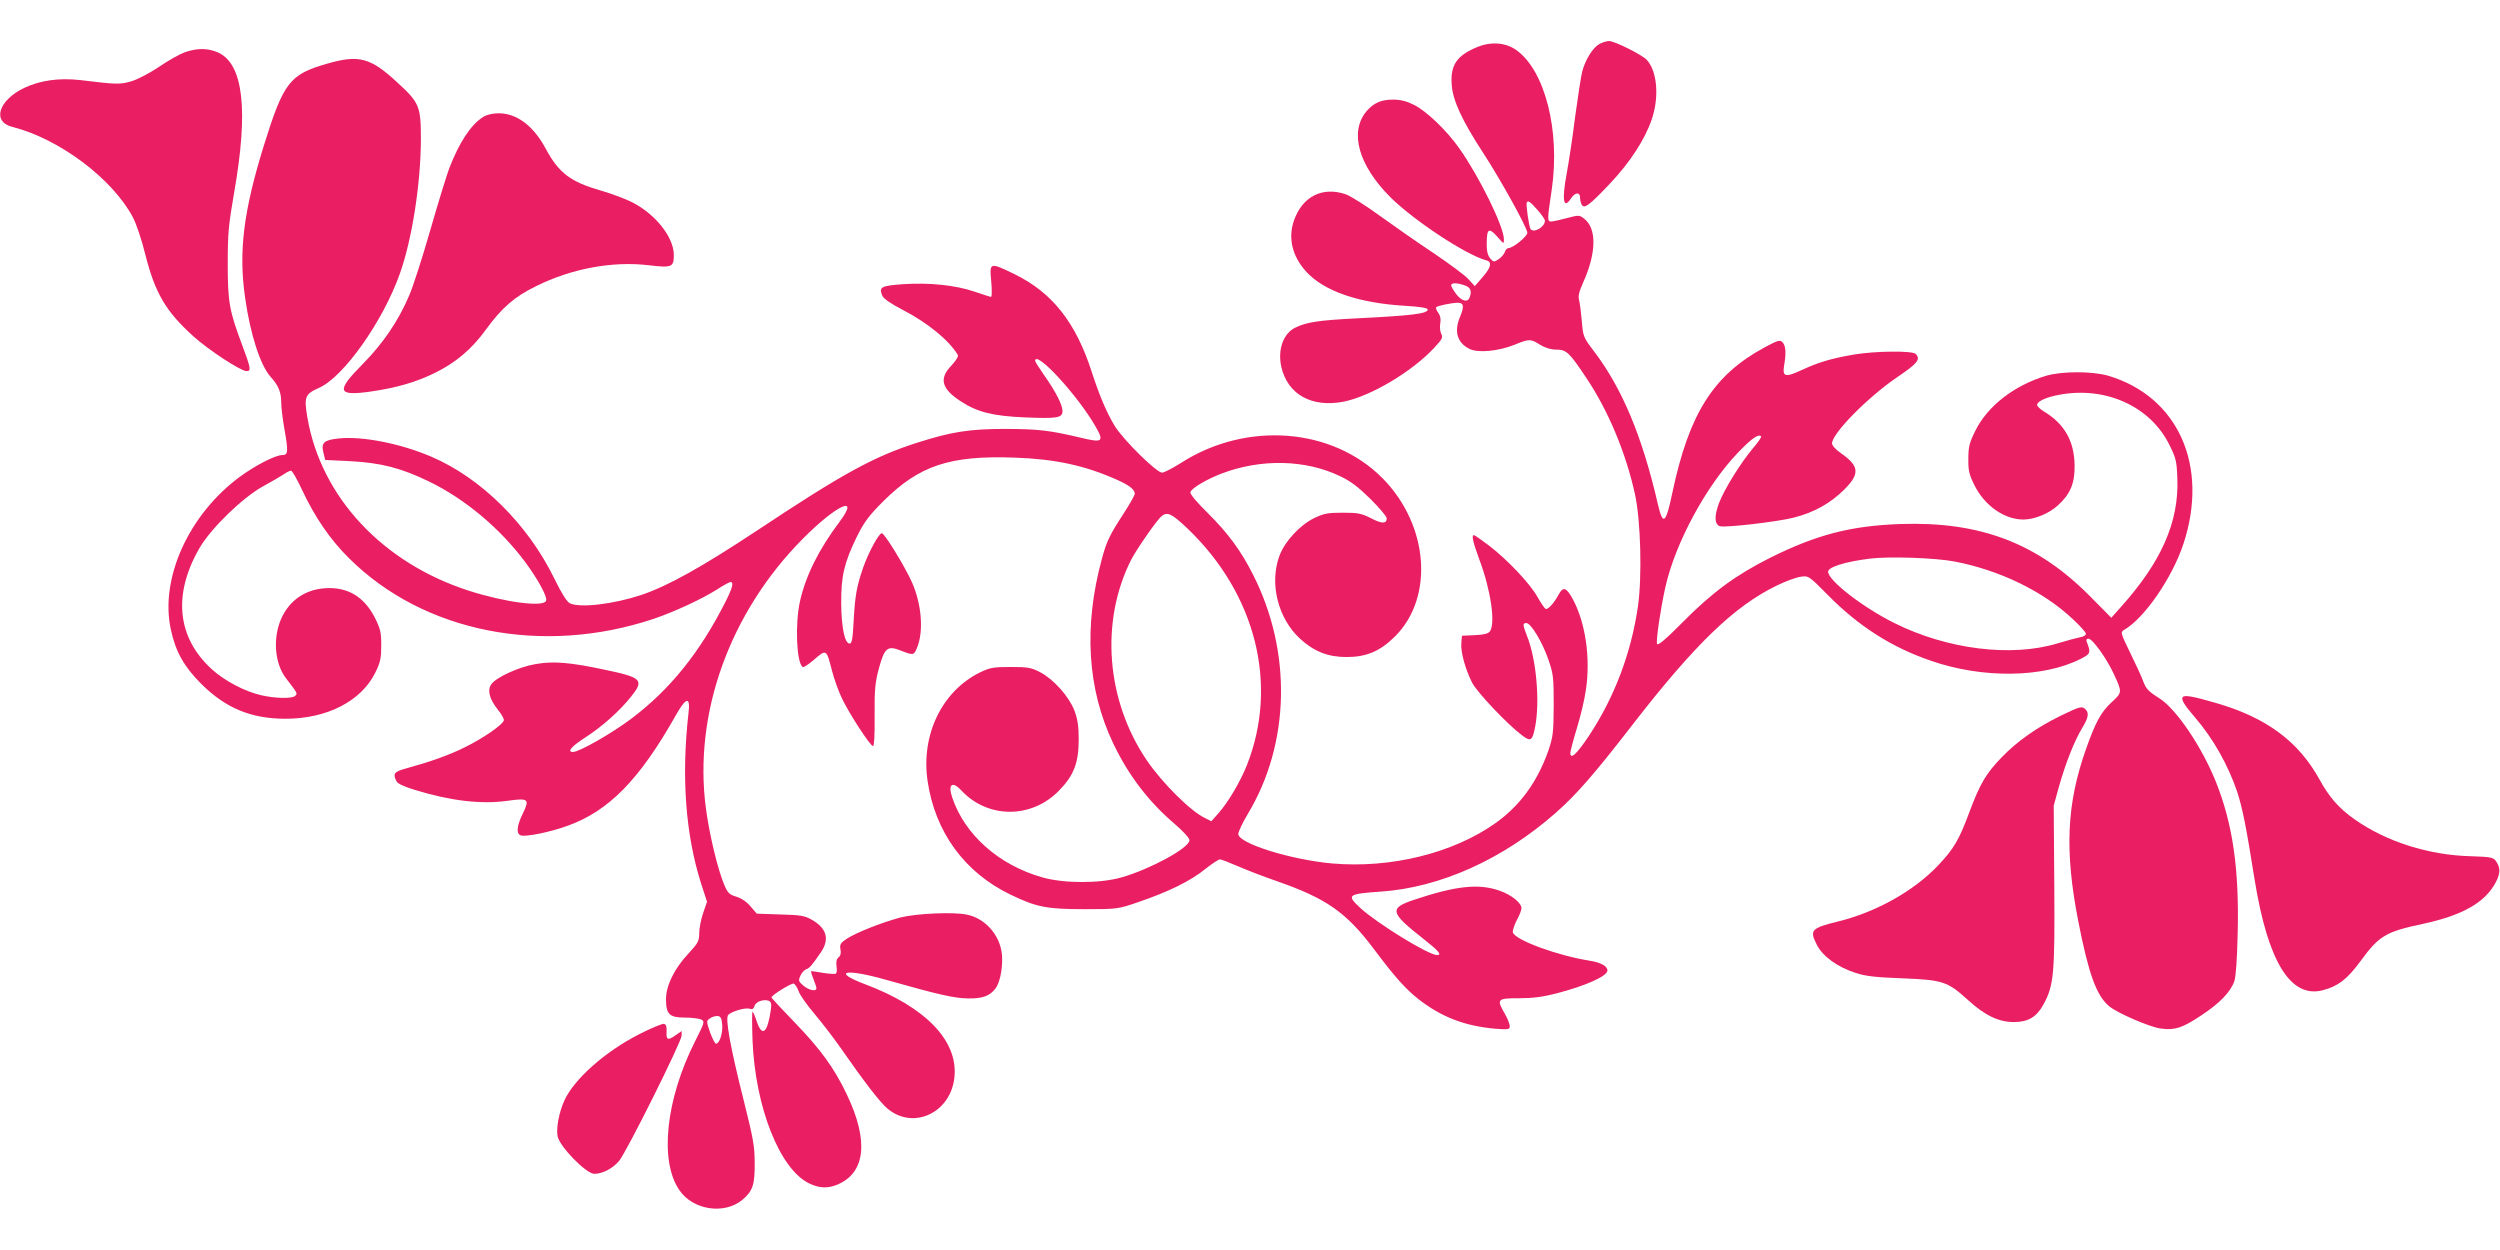 <?xml version="1.0" standalone="no"?>
<!DOCTYPE svg PUBLIC "-//W3C//DTD SVG 20010904//EN"
 "http://www.w3.org/TR/2001/REC-SVG-20010904/DTD/svg10.dtd">
<svg version="1.0" xmlns="http://www.w3.org/2000/svg"
 width="1280pt" height="640pt" viewBox="0 0 1280 640"
 preserveAspectRatio="xMidYMid meet">
<g transform="translate(0,640) scale(0.1,-0.1)"
fill="#e91e63" stroke="none">
<path d="M8188 6174 c-32 -17 -72 -81 -87 -140 -6 -23 -22 -127 -36 -230 -13
-104 -33 -237 -44 -295 -25 -135 -16 -184 23 -124 21 31 46 33 46 3 0 -13 4
-29 9 -37 13 -21 39 -2 142 107 104 109 181 228 216 331 39 114 28 246 -25
304 -23 26 -166 97 -194 97 -13 -1 -35 -7 -50 -16z"/>
<path d="M7568 6161 c-109 -44 -144 -94 -135 -198 6 -79 54 -182 159 -343 92
-141 228 -387 228 -412 0 -18 -73 -78 -96 -78 -7 0 -16 -9 -19 -20 -4 -11 -18
-28 -32 -37 -24 -16 -26 -16 -44 5 -13 17 -18 39 -17 82 1 71 12 76 57 25 31
-35 31 -36 31 -10 0 64 -125 319 -228 465 -64 91 -168 191 -232 223 -38 19
-69 27 -107 27 -62 0 -100 -17 -137 -60 -88 -106 -41 -276 123 -440 120 -119
388 -296 491 -323 31 -8 24 -37 -20 -87 l-39 -45 -33 36 c-18 20 -98 79 -178
133 -80 53 -203 139 -275 191 -71 52 -150 101 -174 110 -120 41 -222 -10 -266
-134 -31 -89 -9 -182 61 -260 91 -101 268 -163 512 -177 79 -5 112 -11 112
-19 0 -21 -82 -31 -365 -45 -194 -10 -254 -19 -312 -47 -62 -29 -92 -112 -73
-200 32 -143 157 -212 322 -179 139 29 347 153 461 275 42 45 46 54 36 72 -6
12 -8 35 -5 53 4 21 1 39 -10 54 -9 13 -14 26 -11 29 8 8 79 22 110 23 32 0
35 -18 12 -73 -31 -74 -14 -132 48 -163 42 -22 146 -13 229 20 79 32 83 32
133 1 26 -16 55 -25 83 -25 52 0 67 -14 154 -145 112 -167 202 -382 249 -595
30 -137 37 -425 15 -577 -35 -238 -120 -462 -249 -658 -63 -95 -97 -127 -97
-90 0 8 15 66 34 128 19 62 40 150 46 196 24 162 -2 342 -67 463 -33 60 -49
66 -71 27 -26 -49 -58 -83 -69 -76 -6 4 -25 32 -42 62 -39 69 -151 187 -245
260 -40 30 -75 55 -79 55 -14 0 -6 -34 27 -124 59 -156 84 -329 54 -369 -9
-12 -32 -17 -78 -19 l-65 -3 -3 -38 c-4 -45 20 -132 55 -202 26 -50 180 -213
256 -270 45 -34 53 -28 67 44 25 130 6 345 -41 463 -23 59 -24 68 -4 68 23 0
81 -96 112 -185 26 -75 28 -91 28 -235 -1 -143 -3 -161 -28 -235 -56 -158
-144 -280 -271 -370 -216 -153 -535 -232 -834 -206 -214 19 -482 103 -482 151
0 11 22 58 49 103 216 359 227 829 27 1224 -62 123 -128 213 -235 319 -57 56
-90 96 -86 105 8 21 83 65 161 95 201 76 427 71 603 -13 56 -26 95 -56 158
-118 45 -45 83 -89 83 -99 0 -29 -26 -28 -81 1 -48 24 -65 28 -144 28 -78 0
-97 -4 -147 -28 -73 -36 -150 -119 -177 -192 -53 -141 -8 -321 105 -425 72
-66 143 -94 239 -94 101 0 172 30 248 106 200 200 172 569 -63 808 -257 261
-698 295 -1033 80 -43 -27 -87 -50 -97 -50 -28 0 -193 162 -240 235 -41 66
-80 156 -120 280 -82 255 -203 407 -395 501 -128 62 -129 62 -120 -36 4 -44 4
-80 -1 -80 -4 0 -41 12 -82 26 -99 34 -233 48 -367 39 -115 -8 -127 -15 -107
-60 7 -15 45 -41 103 -71 128 -66 238 -156 283 -231 4 -8 -9 -29 -33 -55 -64
-66 -51 -118 47 -182 85 -56 165 -76 328 -83 168 -7 194 -3 194 33 0 31 -36
101 -94 183 -25 36 -46 69 -46 73 0 60 219 -177 310 -337 44 -77 35 -83 -77
-56 -160 38 -216 44 -383 45 -188 0 -280 -15 -455 -71 -222 -71 -382 -159
-823 -452 -280 -185 -452 -281 -588 -327 -141 -47 -313 -68 -366 -43 -15 7
-42 49 -80 127 -135 277 -374 514 -628 623 -158 68 -354 107 -477 94 -75 -8
-90 -22 -77 -73 l9 -37 125 -6 c159 -8 264 -35 406 -104 184 -89 363 -239 491
-410 65 -87 117 -181 109 -201 -13 -34 -211 -8 -397 52 -440 142 -755 479
-825 885 -18 107 -13 121 59 153 126 55 329 342 415 587 62 175 106 458 107
684 0 171 -7 189 -122 294 -136 126 -196 142 -358 95 -192 -55 -223 -95 -324
-419 -105 -339 -130 -544 -96 -780 27 -189 78 -346 131 -405 40 -44 54 -78 54
-133 0 -23 7 -80 15 -127 22 -123 21 -140 -10 -140 -35 0 -136 -52 -217 -111
-261 -193 -409 -518 -354 -779 24 -115 68 -193 155 -280 126 -126 257 -180
433 -180 212 0 387 90 459 235 27 55 31 75 31 141 0 67 -4 84 -33 142 -56 109
-142 159 -259 150 -98 -8 -176 -61 -218 -151 -46 -99 -37 -231 21 -308 63 -82
61 -79 48 -92 -15 -15 -102 -13 -172 3 -85 19 -189 74 -254 133 -179 163 -201
384 -63 622 59 101 220 257 323 314 44 24 92 52 107 62 15 11 32 19 38 19 6 0
31 -43 56 -97 66 -141 145 -257 243 -353 381 -378 989 -498 1556 -309 107 36
249 102 328 152 32 21 62 37 67 37 18 0 11 -29 -25 -100 -131 -260 -285 -451
-483 -600 -100 -75 -266 -170 -298 -170 -33 0 -9 28 64 75 85 55 175 135 233
208 68 85 56 98 -130 137 -182 39 -267 46 -358 30 -86 -14 -205 -69 -228 -104
-21 -31 -9 -76 36 -132 16 -20 29 -43 29 -50 0 -21 -107 -95 -202 -141 -80
-40 -180 -75 -301 -108 -59 -16 -67 -27 -47 -65 7 -13 40 -28 93 -44 185 -57
342 -75 476 -56 107 15 114 9 78 -65 -31 -63 -35 -103 -11 -112 24 -9 150 16
240 49 210 75 368 236 552 562 55 98 78 103 67 14 -37 -327 -15 -621 65 -873
l30 -92 -20 -58 c-11 -32 -20 -78 -20 -103 0 -40 -5 -50 -56 -105 -72 -77
-114 -164 -114 -232 0 -78 17 -95 96 -95 36 0 74 -5 85 -10 18 -10 16 -16 -32
-111 -150 -297 -184 -612 -81 -762 69 -103 231 -127 323 -50 53 45 64 77 63
188 0 87 -8 128 -56 320 -69 274 -95 419 -80 438 16 18 88 40 111 32 13 -4 20
0 24 14 5 22 47 37 73 27 12 -5 15 -15 11 -44 -17 -120 -44 -145 -72 -63 -9
28 -19 51 -22 51 -3 0 -3 -66 0 -148 14 -341 139 -658 290 -731 52 -25 94 -27
145 -6 144 61 161 225 47 463 -64 134 -133 229 -267 368 -65 67 -118 124 -118
127 0 12 103 75 114 71 7 -3 18 -20 25 -39 6 -19 43 -71 82 -117 38 -45 98
-123 132 -172 124 -178 205 -283 242 -313 134 -111 326 -18 342 165 17 185
-149 356 -456 472 -175 66 -106 83 100 25 275 -78 354 -96 426 -97 73 -1 110
12 140 51 20 26 35 90 34 153 0 106 -78 204 -180 225 -70 15 -261 6 -343 -15
-98 -27 -222 -76 -272 -108 -33 -22 -37 -30 -33 -54 4 -19 1 -33 -9 -41 -11
-9 -14 -23 -11 -46 3 -18 2 -35 -4 -38 -5 -3 -34 -1 -66 4 -31 6 -58 9 -60 8
-2 -2 4 -20 12 -40 8 -20 15 -41 15 -47 0 -18 -38 -11 -67 14 -25 21 -26 26
-15 50 6 15 20 30 29 33 19 7 29 19 75 86 47 67 31 124 -44 167 -38 22 -58 25
-163 28 l-120 4 -32 37 c-19 23 -47 42 -73 50 -35 10 -44 19 -61 59 -33 75
-78 263 -95 395 -64 484 122 1001 496 1378 171 173 296 231 189 88 -107 -142
-173 -275 -203 -407 -26 -116 -18 -317 14 -337 5 -3 29 13 55 35 67 58 66 58
95 -55 11 -42 33 -104 50 -139 37 -79 146 -246 160 -246 6 0 9 58 8 158 -1
134 3 169 22 240 29 106 44 118 112 91 64 -25 67 -25 83 14 35 84 24 222 -25
334 -35 79 -141 253 -155 253 -15 0 -69 -99 -96 -177 -33 -96 -41 -142 -48
-268 -5 -96 -9 -120 -21 -120 -25 0 -42 82 -43 205 -1 140 15 208 79 340 40
80 61 108 138 185 183 182 340 234 670 222 208 -7 360 -40 524 -113 63 -28 92
-50 92 -72 0 -7 -25 -52 -55 -98 -73 -112 -89 -145 -113 -234 -95 -348 -75
-668 58 -947 78 -163 181 -298 315 -412 43 -37 75 -72 75 -83 0 -39 -200 -148
-347 -190 -111 -32 -295 -32 -407 0 -222 63 -396 218 -460 407 -24 69 -1 88
45 39 135 -146 359 -147 500 -3 77 78 102 143 102 264 0 69 -6 104 -22 147
-28 72 -106 160 -175 196 -46 24 -62 27 -151 27 -90 0 -106 -3 -158 -28 -194
-96 -302 -319 -268 -554 38 -263 190 -471 426 -584 132 -64 186 -74 380 -74
169 0 171 1 275 37 153 52 266 108 339 167 35 28 70 51 77 51 7 0 48 -16 92
-35 43 -19 132 -53 198 -76 255 -89 356 -159 499 -349 107 -143 162 -204 228
-256 117 -91 236 -137 391 -151 70 -5 76 -4 76 13 0 10 -11 39 -25 63 -44 76
-40 80 73 80 71 0 122 7 192 25 152 40 259 88 260 117 0 22 -33 41 -90 50
-164 26 -378 104 -394 144 -3 8 6 36 19 62 14 25 25 53 25 63 0 27 -52 69
-113 90 -106 37 -222 25 -437 -47 -129 -43 -124 -65 48 -200 79 -62 96 -83 70
-83 -44 0 -307 162 -393 241 -72 67 -66 72 105 84 305 21 626 166 895 403 106
93 199 200 390 447 323 417 524 611 742 717 45 22 100 42 122 45 41 6 42 5
139 -93 159 -161 327 -268 528 -337 265 -92 574 -88 766 9 52 26 54 32 32 88
-4 10 -1 16 9 16 20 0 90 -97 127 -175 47 -101 47 -99 -9 -151 -53 -49 -82
-101 -131 -240 -99 -281 -110 -519 -39 -882 53 -270 93 -380 158 -434 40 -34
208 -107 264 -114 71 -10 109 2 204 65 98 64 153 121 173 178 8 25 14 112 17
248 8 329 -26 558 -112 773 -72 179 -202 371 -288 426 -61 39 -69 48 -87 96
-7 19 -36 82 -64 139 -48 99 -50 104 -32 115 105 60 247 266 305 441 132 399
-26 754 -384 861 -81 24 -239 24 -319 0 -163 -49 -300 -155 -362 -281 -31 -62
-36 -83 -36 -144 -1 -60 4 -81 31 -135 52 -105 153 -176 251 -176 56 0 132 31
177 73 63 57 86 113 85 202 -1 127 -53 217 -160 280 -17 11 -32 25 -32 32 0
18 47 40 115 52 237 44 465 -60 562 -256 34 -68 38 -85 41 -172 9 -223 -82
-429 -291 -661 l-47 -53 -109 110 c-269 272 -562 384 -971 370 -253 -9 -428
-54 -665 -172 -176 -88 -296 -176 -447 -328 -92 -93 -130 -124 -134 -114 -6
17 18 181 43 292 50 224 208 517 371 687 69 72 105 98 119 84 3 -3 -15 -30
-41 -60 -64 -76 -148 -211 -176 -285 -23 -64 -22 -104 5 -115 24 -9 295 22
380 44 103 26 188 74 257 143 82 81 78 121 -17 187 -26 18 -45 39 -45 50 0 50
182 236 334 339 105 71 121 92 94 119 -17 17 -206 15 -314 -3 -118 -20 -184
-40 -270 -80 -85 -39 -99 -35 -89 26 11 63 8 100 -9 117 -13 13 -23 10 -92
-27 -262 -142 -386 -338 -472 -746 -33 -158 -48 -169 -74 -55 -80 347 -183
593 -328 783 -53 70 -55 75 -61 152 -4 44 -10 93 -14 108 -6 20 0 44 20 89 70
155 71 280 4 330 -23 17 -27 17 -84 2 -33 -9 -69 -17 -80 -18 -24 -1 -24 3 0
164 44 301 -35 610 -182 714 -54 38 -127 44 -195 17z m305 -837 c20 -23 37
-47 37 -54 0 -33 -59 -66 -74 -42 -8 14 -24 126 -19 135 7 12 16 6 56 -39z
m-374 -385 c31 -11 38 -29 25 -63 -10 -26 -40 -18 -68 18 -14 19 -26 39 -26
45 0 14 29 14 69 0z m-1418 -1246 c349 -334 466 -799 303 -1211 -34 -85 -96
-190 -144 -244 l-38 -43 -33 17 c-74 35 -219 180 -298 296 -208 307 -239 711
-79 1027 30 57 132 204 156 223 30 23 52 12 133 -65z m3927 -168 c232 -45 453
-152 605 -295 37 -34 67 -68 67 -75 0 -7 -12 -15 -27 -17 -16 -3 -68 -17 -118
-32 -237 -72 -565 -31 -836 104 -164 82 -339 218 -339 263 0 24 87 51 215 67
98 12 334 4 433 -15z m-6310 -2375 c2 -44 -14 -92 -32 -94 -5 0 -18 25 -30 57
-20 59 -20 59 -1 73 11 8 29 13 40 12 16 -2 20 -12 23 -48z"/>
<path d="M945 6132 c-27 -10 -87 -44 -132 -75 -48 -32 -107 -63 -140 -73 -58
-17 -76 -17 -262 6 -108 12 -204 -1 -287 -40 -133 -64 -166 -174 -60 -200 238
-60 511 -264 616 -462 17 -31 46 -117 64 -191 50 -198 105 -291 245 -418 76
-69 243 -179 273 -179 25 0 23 12 -22 133 -66 176 -74 220 -74 417 0 154 4
198 33 365 74 422 47 657 -82 716 -52 23 -107 24 -172 1z"/>
<path d="M2475 5802 c-63 -39 -123 -129 -175 -264 -11 -29 -55 -170 -96 -313
-41 -143 -90 -295 -109 -338 -56 -131 -132 -243 -237 -350 -139 -140 -132
-166 38 -142 133 19 233 48 329 95 110 54 192 124 264 224 80 110 145 167 256
221 181 90 391 129 576 107 119 -14 129 -10 129 52 0 94 -99 216 -223 275 -34
16 -101 41 -150 55 -156 45 -216 90 -283 215 -63 117 -148 181 -241 181 -29 0
-60 -7 -78 -18z"/>
<path d="M11175 2830 c-8 -13 9 -40 64 -104 92 -107 168 -241 215 -379 27 -81
47 -182 90 -453 68 -419 184 -607 349 -564 79 21 125 57 192 148 96 131 128
151 321 192 204 44 319 110 373 214 24 47 24 75 -2 110 -12 16 -29 19 -123 22
-219 5 -438 75 -600 190 -78 55 -129 113 -177 201 -107 195 -269 316 -522 391
-129 38 -172 45 -180 32z"/>
<path d="M10550 2735 c-123 -60 -223 -131 -302 -213 -80 -83 -110 -134 -164
-278 -53 -143 -79 -188 -160 -274 -125 -132 -319 -241 -517 -289 -134 -33
-143 -44 -105 -118 30 -60 107 -115 198 -144 51 -17 103 -23 240 -28 207 -8
231 -16 336 -111 86 -79 158 -113 235 -113 73 0 117 26 152 91 53 97 58 157
55 607 l-3 410 27 98 c34 121 80 236 119 300 31 51 36 76 17 95 -18 18 -27 16
-128 -33z"/>
<path d="M3273 1105 c-175 -89 -335 -231 -384 -341 -27 -60 -42 -140 -34 -182
10 -52 146 -192 188 -192 41 0 92 26 126 65 36 41 321 612 321 643 l0 23 -29
-20 c-41 -30 -51 -26 -48 16 1 27 -2 38 -14 41 -9 1 -66 -22 -126 -53z"/>
</g>
</svg>
